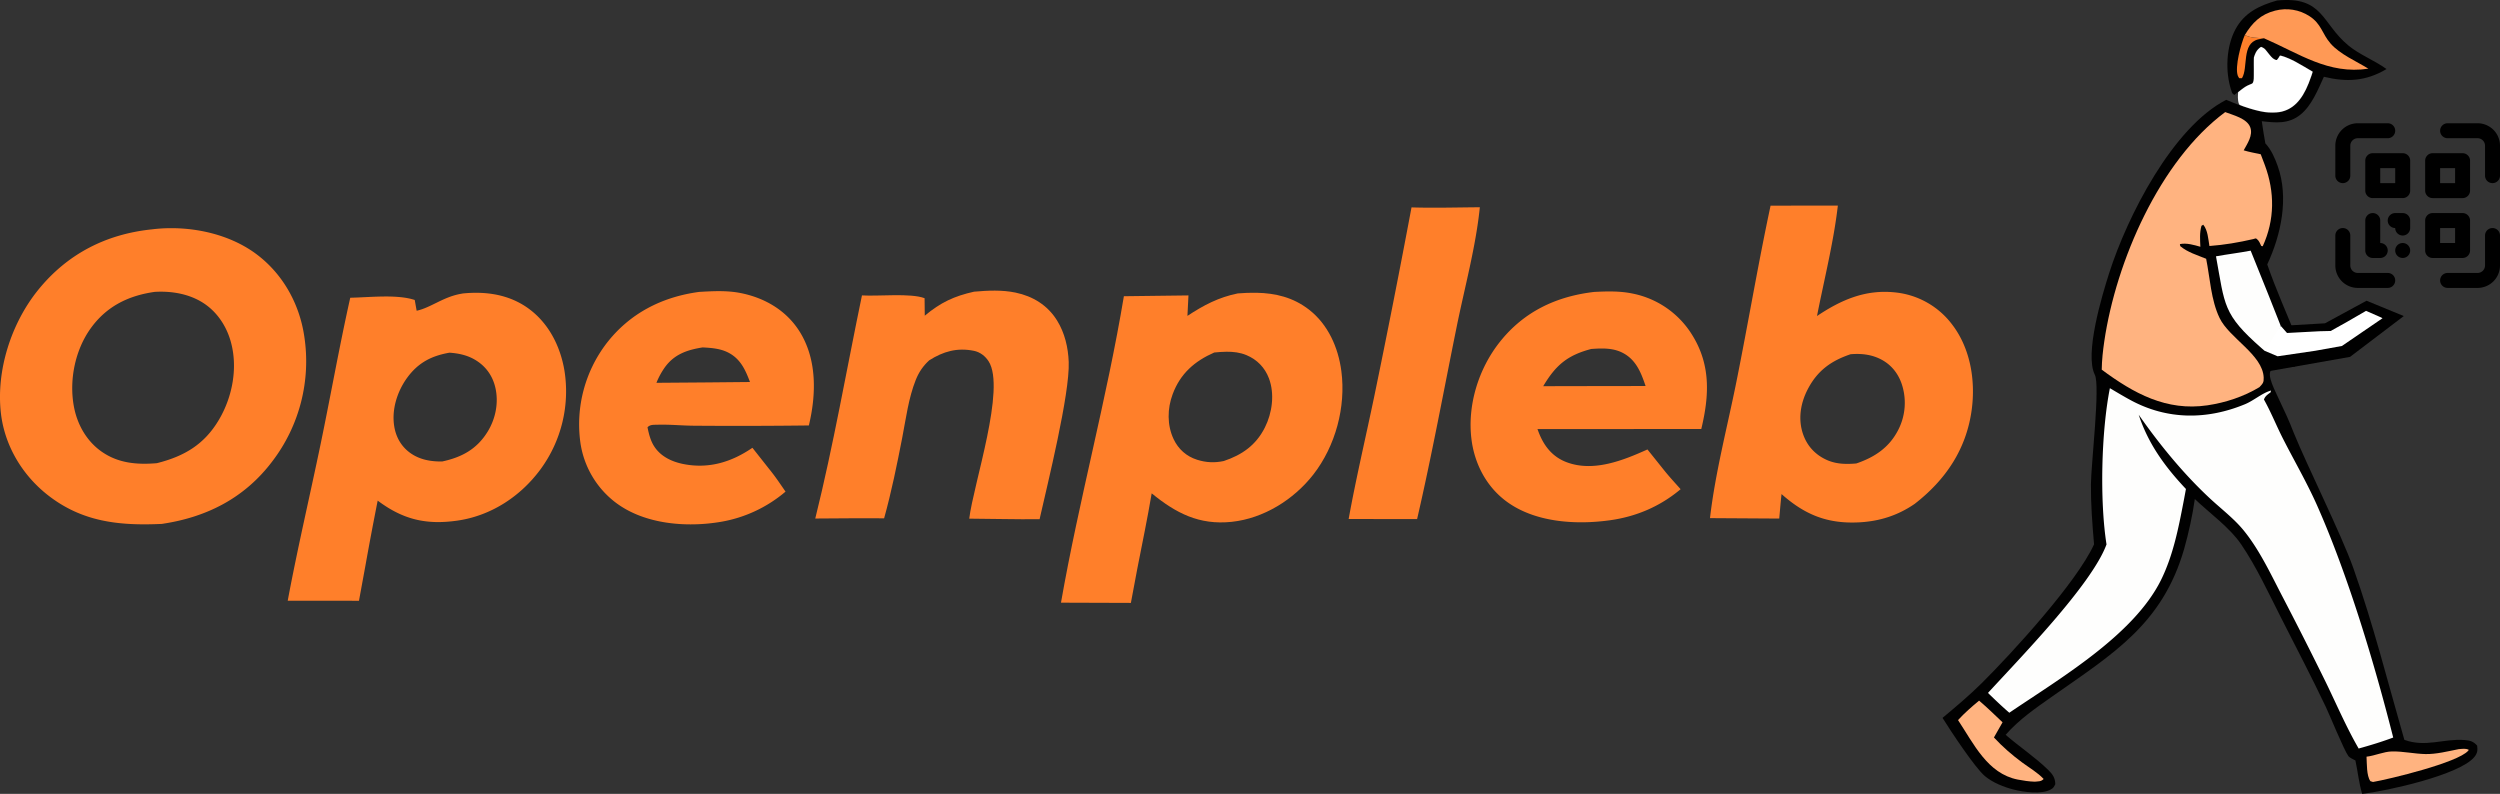 <?xml version="1.0" encoding="UTF-8" standalone="no"?>
<svg
   version="1.1"
   style="display:block"
   viewBox="0 0 1770.198 562.133"
   width="885.099"
   height="281.067"
   id="svg44"
   sodipodi:docname="openpleb.svg"
   xml:space="preserve"
   inkscape:version="1.4 (e7c3feb100, 2024-10-09)"
   inkscape:export-filename="openpleb.png"
   inkscape:export-xdpi="96"
   inkscape:export-ydpi="96"
   xmlns:inkscape="http://www.inkscape.org/namespaces/inkscape"
   xmlns:sodipodi="http://sodipodi.sourceforge.net/DTD/sodipodi-0.dtd"
   xmlns="http://www.w3.org/2000/svg"
   xmlns:svg="http://www.w3.org/2000/svg"><rect x="0" y="0" width="1770.198" height="562.133" fill="#333333" stroke="none"/><defs
     id="defs44" /><sodipodi:namedview
     id="namedview44"
     pagecolor="#ffffff"
     bordercolor="#000000"
     borderopacity="0.25"
     inkscape:showpageshadow="2"
     inkscape:pageopacity="0.0"
     inkscape:pagecheckerboard="0"
     inkscape:deskcolor="#d1d1d1"
     inkscape:zoom="2.3027344"
     inkscape:cx="777.77099"
     inkscape:cy="269.46226"
     inkscape:window-width="2560"
     inkscape:window-height="1381"
     inkscape:window-x="0"
     inkscape:window-y="27"
     inkscape:window-maximized="1"
     inkscape:current-layer="svg44" /><path
     fill="#349e4f"
     d="m 999.464,146.851 c 16.071,0.501 32.295,0.001 48.379,-0.094 -2.839,27.968 -10.799,56.976 -16.388,84.575 -9.202,45.38 -17.605,91.11 -28.036,136.218 l -48.467,-0.051 c 5.209,-28.809 12.003,-57.466 17.985,-86.136 a 7351.395,7351.395 0 0 0 26.528,-134.512 z"
     id="path2"
     style="fill:#ff7f2a;stroke-width:1.267" /><path
     fill="#349e4f"
     d="m 689.749,206.526 c 9.772,-0.85 19.658,-1.352 29.342,0.659 12.307,2.558 22.687,8.947 29.38,19.725 5.463,8.773 7.884,19.144 8.264,29.381 0.849,22.625 -14.943,86.15 -20.621,111.334 -16.566,0.228 -33.245,-0.317 -49.824,-0.38 3.131,-25.146 26.008,-92.207 13.727,-111.407 -2.383,-3.731 -6.058,-6.555 -10.431,-7.436 -11.862,-2.385 -21.662,0.423 -31.639,6.74 -4.344,3.995 -7.321,8.361 -9.511,13.849 -5.133,12.852 -6.933,27.301 -9.564,40.837 -3.73,19.189 -7.616,38.34 -12.851,57.188 -16.241,-0.177 -32.508,0.076 -48.751,0.139 12.941,-52.092 22.145,-105.417 33.063,-157.984 11.713,0.73 34.413,-1.787 44.342,1.971 l 0.134,12.412 c 11.104,-9.337 20.847,-13.898 34.942,-17.029 z"
     id="path3"
     style="fill:#ff7f2a;stroke-width:1.267" /><path
     id="path4"
     style="fill:#ff7f2a;stroke-width:1.267"
     d="M 509.824 206.16 C 504.951 206.126 500.064 206.402 495.172 206.68 C 468.713 210.201 445.728 221.909 429.277 243.367 A 94.482 94.482 0 0 0 410.883 312.82 A 64.802 64.802 0 0 0 436.23 356.078 C 456.635 371.313 486.138 373.634 510.555 369.477 A 95.382 95.382 0 0 0 556.219 348.105 C 553.087 343.593 550.043 338.995 546.664 334.66 L 532.77 317.066 C 518.118 327.092 502.192 332.074 484.289 328.652 C 475.964 327.055 467.964 323.404 463.227 316.078 C 460.611 312.035 459.435 307.231 458.48 302.566 C 460.394 300.526 462.793 300.831 465.543 300.742 C 474.069 300.463 482.815 301.387 491.383 301.438 A 3974.012 3974.012 0 0 0 572.738 301.25 C 578.025 279.272 578.595 254.319 566.051 234.547 C 556.622 219.683 541.419 210.876 524.402 207.5 C 519.56 206.539 514.698 206.194 509.824 206.16 z M 497.547 245.992 C 503.434 246.313 509.486 246.725 514.898 249.285 C 524.082 253.629 527.669 261.527 531.039 270.488 L 500.891 270.781 L 464.809 271.059 A 52.622 52.622 0 0 1 470.652 260.25 C 477.408 250.818 486.55 247.74 497.547 245.992 z " /><path
     id="path6"
     style="fill:#ff7f2a;stroke-width:1.267"
     d="M 1142.551 206.414 C 1138.02 206.297 1133.471 206.473 1128.883 206.703 C 1101.937 209.806 1078.947 220.671 1061.887 242.258 C 1046.918 261.186 1038.958 286.789 1041.898 310.883 C 1043.952 327.727 1051.91 343.517 1065.383 354.062 C 1085.649 369.918 1115.397 371.809 1139.973 368.387 C 1158.693 365.776 1175.499 358.587 1190.012 346.395 C 1186.184 342.072 1182.219 337.816 1178.594 333.316 L 1166.527 318.246 C 1149.227 326.041 1128.3 334.43 1109.301 327.281 C 1099.833 323.707 1093.913 316.7 1090.098 307.574 C 1089.578 306.345 1089.125 305.091 1088.656 303.836 L 1204.652 303.758 C 1210.267 280.297 1211.52 258.457 1198.098 237.023 A 64.242 64.242 0 0 0 1156.121 207.891 C 1151.596 206.941 1147.082 206.531 1142.551 206.414 z M 1135.129 246.777 C 1139.801 246.858 1144.41 247.545 1148.695 249.688 C 1158.366 254.519 1161.975 263.721 1165.207 273.328 L 1133.699 273.367 L 1092.723 273.453 C 1101.595 258.487 1109.96 251.505 1126.703 247.102 C 1129.498 246.898 1132.325 246.729 1135.129 246.777 z " /><path
     id="path8"
     style="fill:#ff7f2a;stroke-width:1.267"
     d="M 339.723 207.359 C 335.749 207.232 331.733 207.394 327.719 207.797 L 325.926 208.121 C 313.557 210.449 304.875 217.906 295.023 220.023 L 293.664 212.41 C 280.979 208.22 261.595 210.582 248.004 210.82 C 240.319 245.145 234.195 279.867 227.047 314.316 C 219.364 351.351 210.675 388.157 203.734 425.344 L 254.184 425.395 L 258.758 400.477 A 2466.401 2466.401 0 0 1 267.434 354.48 C 285.367 367.928 301.819 371.784 323.832 368.641 C 347.739 365.231 368.743 351.414 382.922 332.047 A 93.305 93.305 0 0 0 399.699 262.598 C 396.787 244.966 388.268 228.236 373.336 217.82 C 363.202 210.751 351.643 207.743 339.723 207.359 z M 318.277 249.73 C 324.763 250.187 330.793 251.454 336.422 254.789 C 343.653 259.072 348.506 265.596 350.57 273.746 C 353.294 284.494 351.093 296.179 345.336 305.57 C 337.654 318.105 326.931 323.786 313.07 326.777 C 305.212 326.853 297.549 325.597 290.949 321.047 C 284.399 316.535 280.494 309.892 279.184 302.098 C 277.158 290.057 281.268 277.104 288.375 267.383 C 296.124 256.795 305.583 251.931 318.277 249.73 z " /><path
     id="path10"
     style="fill:#ff7f2a;stroke-width:1.267"
     d="M 889.832 207.305 C 885.431 207.21 880.952 207.402 876.418 207.762 C 862.78 210.555 852.314 216.087 840.793 223.668 L 841.527 209.18 L 795.797 209.75 C 783.667 282.617 763.996 354.05 751.258 426.738 L 800.754 426.906 L 805.352 402.418 C 808.786 384.75 812.515 367.081 815.48 349.324 C 832.654 363.342 849.107 371.933 872.137 369.5 C 894.735 367.104 916.04 353.799 929.906 336.055 C 945.623 315.915 953.114 288.117 949.793 262.801 C 947.613 246.107 940.399 229.715 926.824 219.199 C 915.55 210.465 903.036 207.589 889.832 207.305 z M 868.445 249.059 C 873.259 249.014 878.031 249.554 882.578 251.453 C 890.12 254.607 895.634 260.277 898.523 267.93 C 902.655 278.919 900.845 292.35 895.648 302.68 C 889.362 315.189 879.524 322.098 866.52 326.445 C 859.992 327.827 854.05 327.55 847.637 325.535 C 840.159 323.178 834.402 318.093 831.043 311.008 C 826.315 301.046 826.521 289.337 830.336 279.121 C 835.799 264.469 845.873 255.729 859.777 249.605 C 862.653 249.325 865.557 249.085 868.445 249.059 z " /><path
     id="path12"
     style="fill:#ff7f2a;stroke-width:1.267"
     d="M 1301.348 145.574 L 1253.703 145.617 C 1244.844 187.074 1237.834 228.97 1229.469 270.539 C 1223.106 302.162 1214.488 334.952 1210.812 366.879 L 1259.848 367.184 C 1260.38 361.417 1260.814 355.611 1261.473 349.844 C 1278.178 364.673 1294.221 371.034 1316.566 369.855 C 1330.927 369.082 1343.829 364.989 1355.73 356.789 C 1377.734 339.742 1392.402 317.981 1396.141 289.996 C 1398.916 269.248 1395.164 246.523 1382.16 229.641 A 57.678 57.678 0 0 0 1341.828 207.039 C 1320.738 204.832 1303.591 212.366 1286.582 223.773 C 1291.614 198.175 1298.357 171.47 1301.348 145.574 z M 1315.293 250.629 C 1320.182 250.661 1324.966 251.431 1329.586 253.379 C 1337.812 256.847 1343.5 263.182 1346.453 271.555 A 41.966 41.966 0 0 1 1344.402 303.809 C 1338.053 316.686 1327.596 323.685 1314.414 328.172 C 1307.506 328.768 1300.559 328.689 1294.082 325.926 C 1285.755 322.364 1279.737 316.104 1276.746 307.523 C 1273.045 296.889 1274.881 285.571 1279.977 275.723 C 1286.834 262.438 1296.594 255.456 1310.371 250.824 C 1312.022 250.688 1313.663 250.618 1315.293 250.629 z " /><path
     id="path14"
     style="fill:#ff7f2a;stroke-width:1.267"
     d="M 121.793 161.562 C 116.968 161.542 112.194 161.826 107.547 162.406 C 75.046 165.755 47.444 179.903 26.797 205.574 C 7.823 229.165 -2.894 262.654 0.684 292.91 C 3.382 315.75 15.883 336.484 33.875 350.578 C 58.27 369.704 84.625 372.341 114.566 370.973 C 146.44 366.258 173.322 352.607 192.953 326.484 A 116.675 116.675 0 0 0 215.426 237.953 C 211.949 214.798 200.032 193.537 181.062 179.586 C 164.552 167.445 142.7 161.65 121.793 161.562 z M 113.75 206.535 C 123.495 206.512 133.349 208.443 141.883 213.281 C 152.747 219.441 160.07 229.995 163.406 241.91 C 168.519 260.173 164.674 280.781 155.156 297.004 C 144.735 314.748 130.447 323.089 111.062 327.969 C 97.406 329.122 84.35 328.133 72.648 320.262 C 61.444 312.733 54.591 300.577 52.246 287.434 C 48.924 268.815 53.22 247.706 64.34 232.328 C 75.586 216.775 91.034 209.302 109.586 206.664 C 110.97 206.584 112.358 206.538 113.75 206.535 z " /><path
     fill="#010101"
     d="m 1612.354,0.351 c 32.822,-3.19 31.346,15.998 50.416,31.799 8.053,6.673 18.542,10.518 27.07,16.746 -14.655,8.732 -28.16,9.36 -44.34,5.473 -4.202,9.148 -8.596,20.349 -16.587,26.798 -8.372,6.757 -17.442,5.805 -27.382,4.659 0.669,5.251 1.633,10.465 2.52,15.683 4.171,4.475 6.725,10.377 8.754,16.085 7.995,22.498 2.413,48.583 -7.41,69.643 6.271,18.136 14.211,35.615 21.332,53.426 11.342,2.25 29.022,-7.868 37.575,0.192 6.22,22.09 -43.181,-3.9 -39.222,18.71 -31.518,-3.33 -14.432,11.56 -0.824,47.148 9.297,22.86 33.774,72.08 42.047,95.41 14.254,40.19 24.425,80.89 36.179,121.75 15.122,5.51 27.672,-1 42.603,0.12 3.911,0.29 6.317,0.99 8.929,3.96 0.445,3.3 0.239,5.33 -1.927,8.01 -10.391,12.85 -62.561,24.23 -79.491,26.17 -2.324,-7.73 -3.063,-15.77 -4.775,-23.66 -1.221,-0.68 -4.126,-1.96 -4.911,-3 -3.085,-4.08 -13.172,-28.91 -16.118,-35.09 -10.175,-21.34 -21.149,-42.38 -31.861,-63.46 -8.716,-17.15 -17.124,-35.45 -27.934,-51.38 -8.199,-12.09 -22.243,-22.02 -32.887,-32.19 -1.689,11.86 -4.339,23.87 -7.576,35.39 -15.407,53.31 -50.444,74.22 -93.22,104.28 -11.772,8.28 -23.642,16.38 -33.159,27.29 9.685,8.39 20.9,15.84 30.005,24.72 3.118,3.04 5.141,5.72 5.138,10.27 -0.944,1.84 -1.269,2.63 -3.146,3.69 -6.491,3.66 -19.037,1.91 -26.196,0.12 -7.01,-1.76 -14.933,-4.93 -20.486,-9.57 -7.023,-5.86 -24.495,-32.35 -30.008,-41.22 9.465,-7.92 19.008,-15.92 27.77,-24.61 21.822,-21.67 67.215,-71.33 79.528,-98.28 -1.213,-14.07 -2.334,-28.4 -2.223,-42.53 0.111,-14.13 6.674,-69.78 2.768,-77.54 -7.391,-14.67 5.035,-55.992 10.212,-72.171 12.834,-40.111 44.92,-103.058 82.823,-122.506 3.54,1.474 7.094,2.951 10.702,4.252 9.973,3.597 23.229,7.619 33.272,2.55 10.105,-5.1 14.139,-16.726 17.446,-26.774 -6.86,-3.819 -15.713,-10.022 -23.41,-11.534 -0.717,1.358 -1.258,2.156 -2.289,3.35 -5.418,-1.419 -6.123,-8.187 -11.095,-9.487 -9.584,5.994 -2.667,19.648 -6.095,26.036 -5.966,1.865 -8.049,4.648 -12.786,8.152 -1.682,-1.25 -1.472,-1.15 -2.098,-3.018 -4.461,-13.315 -3.754,-31.05 2.905,-43.48 6.347,-11.845 17.149,-16.897 29.462,-20.382 z"
     id="path16"
     sodipodi:nodetypes="csccccccccccccccccccccccccccccccccccsccccsccccccccc" /><path
     fill="#3323bf"
     d="m 1603.096,27.1 c -1.416,0.243 -2.833,0.487 -4.229,0.832 -11.829,2.92 -6.803,20.057 -11.381,27.419 l -1.95,0.024 c -0.329,-0.579 -0.759,-1.112 -0.988,-1.738 -2.279,-6.228 2.326,-22.759 4.93,-28.793 4.959,2.266 8.41,1.857 13.618,2.256 z"
     id="path17"
     style="fill:#ff7f2a" /><path
     fill="#726ad8"
     d="m 1741.025,530.443 c 2.592,-0.14 4.731,-0.7 7.078,0.5 -0.148,0.22 -0.271,0.46 -0.445,0.66 -7.399,8.46 -55.937,20.13 -67.382,22.1 l -1.841,-0.57 c -2.828,-3.87 -2.442,-12.51 -2.749,-17.34 6.046,-0.69 12.102,-3.61 18.1,-3.72 7.81,-0.13 15.761,1.7 23.617,1.86 7.761,0.16 16.005,-2 23.622,-3.49 z"
     id="path19"
     style="fill:#ffb380" /><path
     fill="#726ad8"
     d="m 1401.349,496.093 c 5.73,4.9 11.151,10.15 16.618,15.35 l -6.105,10.74 c 5.983,6.49 12.862,12.46 19.964,17.69 5.01,3.69 11.005,7.17 15.24,11.7 -1.874,1.99 -3.699,1.61 -6.326,1.93 -4.049,-0.14 -8.052,-0.73 -12.024,-1.51 -21.436,-4.2 -31.228,-25.48 -42.286,-42.12 4.657,-5.05 9.633,-9.4 14.919,-13.78 z"
     id="path20"
     style="fill:#ffb380" /><path
     fill="#5649e8"
     d="m 1589.478,24.844 c 5.27,-8.707 11.28,-14.731 21.469,-17.311 8.399,-2.126 17.115,-0.791 24.398,3.946 8.484,5.518 8.888,12.479 14.864,19.317 6.712,7.679 18.268,12.564 26.792,17.831 -28.278,4.322 -49.028,-10.738 -73.905,-21.527 -5.208,-0.399 -8.659,0.01 -13.618,-2.256 z"
     id="path21"
     style="fill:#ff9955" /><path
     fill="#fefefd"
     d="m 1593.655,177.488 c 0.258,0.269 23.95,59.555 25.734,64.905 -5.785,1.31 -10.365,4.2 -15.898,5.99 l -2.213,-1.92 c -27.436,-24.08 -25.778,-30.12 -32.182,-64.97 8.162,-1.473 16.392,-2.453 24.559,-4.005 z"
     id="path22" /><path
     fill="#726ad8"
     d="m 1575.623,79.37 c 5.665,2.186 15.403,4.473 17.729,10.759 2.09,5.652 -2.05,11.554 -4.647,16.318 3.927,1.201 8.066,1.915 12.081,2.785 0.995,2.577 1.974,5.16 2.935,7.75 7.02,18.973 7.047,38.655 -1.523,57.371 l -1.037,-0.18 c -0.825,-1.716 -1.538,-3.629 -3.04,-4.865 -1.047,-0.861 -0.948,-0.409 -2.595,-0.031 -10.585,2.434 -20.265,4.088 -31.084,4.914 -0.822,-4.88 -1.138,-11.175 -4.367,-15.085 l -1.263,0.8 c -1.402,4.965 -0.982,9.726 -0.784,14.818 -4.648,-1.304 -9.671,-2.853 -14.495,-1.891 l 0.279,1.467 c 5.202,4.379 12.076,6.352 18.316,8.928 2.766,13.713 3.39,29.168 9.501,41.909 6.864,14.306 30.556,25.996 31.242,42.176 0.151,3.55 -0.622,4.28 -3,6.83 -11.145,6.71 -24.004,10.96 -36.848,12.86 -28.963,4.29 -52.193,-8.45 -74.831,-25.26 0.093,-6.65 0.837,-13.41 1.8,-19.98 8.303,-56.625 39.232,-127.966 85.631,-162.393 z"
     id="path24"
     style="fill:#ffb380"
     sodipodi:nodetypes="ccccccccccccccccccccccc" /><path
     fill="#fefefd"
     d="m 1493.963,274.863 c 4.928,2.91 9.858,5.88 14.898,8.59 25.845,13.91 53.827,13.91 80.778,2.76 6.301,-2.61 11.997,-7.84 18.337,-9.68 l -0.171,1.22 c -1.985,1.53 -3.926,2.68 -4.751,5.16 4.928,8.75 8.79,18.48 13.371,27.49 8.079,15.88 17.205,31.55 24.413,47.84 21.78,49.22 40.421,111.35 53.749,163.99 -8.071,3.03 -16.174,5.48 -24.477,7.79 -8.67,-15.01 -15.58,-31.13 -23.149,-46.72 a 2847.3,2847.3 0 0 0 -31.499,-62.21 c -7.932,-15.34 -15.872,-32.17 -26.83,-45.59 -6.625,-8.11 -15.687,-15.07 -23.417,-22.2 -18.974,-17.58 -36.067,-38.47 -50.848,-59.64 6.808,20.67 18.6,36.84 33.45,52.57 a 823.838,823.838 0 0 1 -1.587,8.52 c -3.636,18.94 -7.419,38.39 -16.005,55.81 -19.367,39.27 -71.852,69.92 -107.473,94.12 -5.22,-4.5 -10.163,-9.23 -15.103,-14.03 22.029,-24.1 73.474,-76.62 83.923,-105.18 -4.862,-31.07 -3.71,-79.77 2.391,-110.61 z"
     id="path25" /><path
     style="fill:#000000;stroke-width:2"
     d="m 1602.304,263.583 61.706,-10.883 38.062,-28.905 -26.385,-10.86 -29.417,15.993 -31.332,1.834 z"
     id="path47"
     sodipodi:nodetypes="ccccccc" /><path
     style="fill:#ffffff;stroke-width:2"
     d="m 1614.938,230.762 4.451,5.009 23.148,-1.228 7.784,-0.186 11.524,-6.43 13.511,-7.817 9.826,4.299 1.843,0.921 -28.771,19.656 -18.926,3.396 -26.6,3.896 -9.236,-3.896 z"
     id="path48" /><g
     style="fill:#000000"
     id="g48"
     transform="matrix(-5.3,0,0,5.3,1775.499,81.97)"><path
       d="M 8,21 H 4 A 1,1 0 0 1 3,20 v -4 a 1,1 0 0 0 -2,0 v 4 a 3,3 0 0 0 3,3 h 4 a 1,1 0 0 0 0,-2 z m 14,-6 a 1,1 0 0 0 -1,1 v 4 a 1,1 0 0 1 -1,1 h -4 a 1,1 0 0 0 0,2 h 4 a 3,3 0 0 0 3,-3 V 16 A 1,1 0 0 0 22,15 Z M 20,1 h -4 a 1,1 0 0 0 0,2 h 4 a 1,1 0 0 1 1,1 v 4 a 1,1 0 0 0 2,0 V 4 A 3,3 0 0 0 20,1 Z M 2,9 A 1,1 0 0 0 3,8 V 4 A 1,1 0 0 1 4,3 H 8 A 1,1 0 0 0 8,1 H 4 A 3,3 0 0 0 1,4 V 8 A 1,1 0 0 0 2,9 Z M 10,5 H 6 A 1,1 0 0 0 5,6 v 4 a 1,1 0 0 0 1,1 h 4 a 1,1 0 0 0 1,-1 V 6 A 1,1 0 0 0 10,5 Z M 9,9 H 7 V 7 h 2 z m 5,2 h 4 a 1,1 0 0 0 1,-1 V 6 A 1,1 0 0 0 18,5 h -4 a 1,1 0 0 0 -1,1 v 4 a 1,1 0 0 0 1,1 z m 1,-4 h 2 v 2 h -2 z m -5,6 H 6 a 1,1 0 0 0 -1,1 v 4 a 1,1 0 0 0 1,1 h 4 a 1,1 0 0 0 1,-1 V 14 A 1,1 0 0 0 10,13 Z M 9,17 H 7 v -2 h 2 z m 5,-1 a 1,1 0 0 0 1,-1 1,1 0 0 0 0,-2 h -1 a 1,1 0 0 0 -1,1 v 1 a 1,1 0 0 0 1,1 z m 4,-3 a 1,1 0 0 0 -1,1 v 3 a 1,1 0 0 0 0,2 h 1 a 1,1 0 0 0 1,-1 v -4 a 1,1 0 0 0 -1,-1 z m -4,4 a 1,1 0 1 0 1,1 1,1 0 0 0 -1,-1 z"
       id="path1" /></g><path
     style="fill:#ffffff;stroke-width:0.109"
     d="m 801.864,39.677 c -2.086,-0.305 -4.693,-0.996 -7.645,-2.029 -1.262,-0.441 -1.37,-0.502 -1.548,-0.86 -0.271,-0.546 -0.434,-2.039 -0.348,-3.189 l 0.073,-0.979 1.122,-0.865 c 1.298,-1.001 1.939,-1.381 3.145,-1.867 0.861,-0.347 0.871,-0.355 1.082,-0.924 0.198,-0.532 0.214,-0.868 0.217,-4.591 l 0.003,-4.017 0.303,-0.858 c 0.167,-0.472 0.502,-1.142 0.745,-1.488 0.426,-0.607 1.304,-1.401 1.548,-1.398 0.065,5.6e-4 0.371,0.146 0.681,0.324 0.585,0.335 0.806,0.574 2.094,2.254 0.424,0.553 1.012,1.196 1.308,1.43 0.558,0.441 1.205,0.72 1.453,0.625 0.136,-0.052 0.976,-1.233 1.063,-1.495 0.098,-0.294 3.015,0.785 5.136,1.9 1.065,0.56 6.267,3.56 6.459,3.726 0.07,0.06 -0.747,2.439 -1.414,4.114 -2.454,6.165 -5.723,9.395 -10.303,10.18 -1.236,0.212 -3.751,0.216 -5.174,0.008 z"
     id="path50"
     transform="scale(2)" /></svg>

